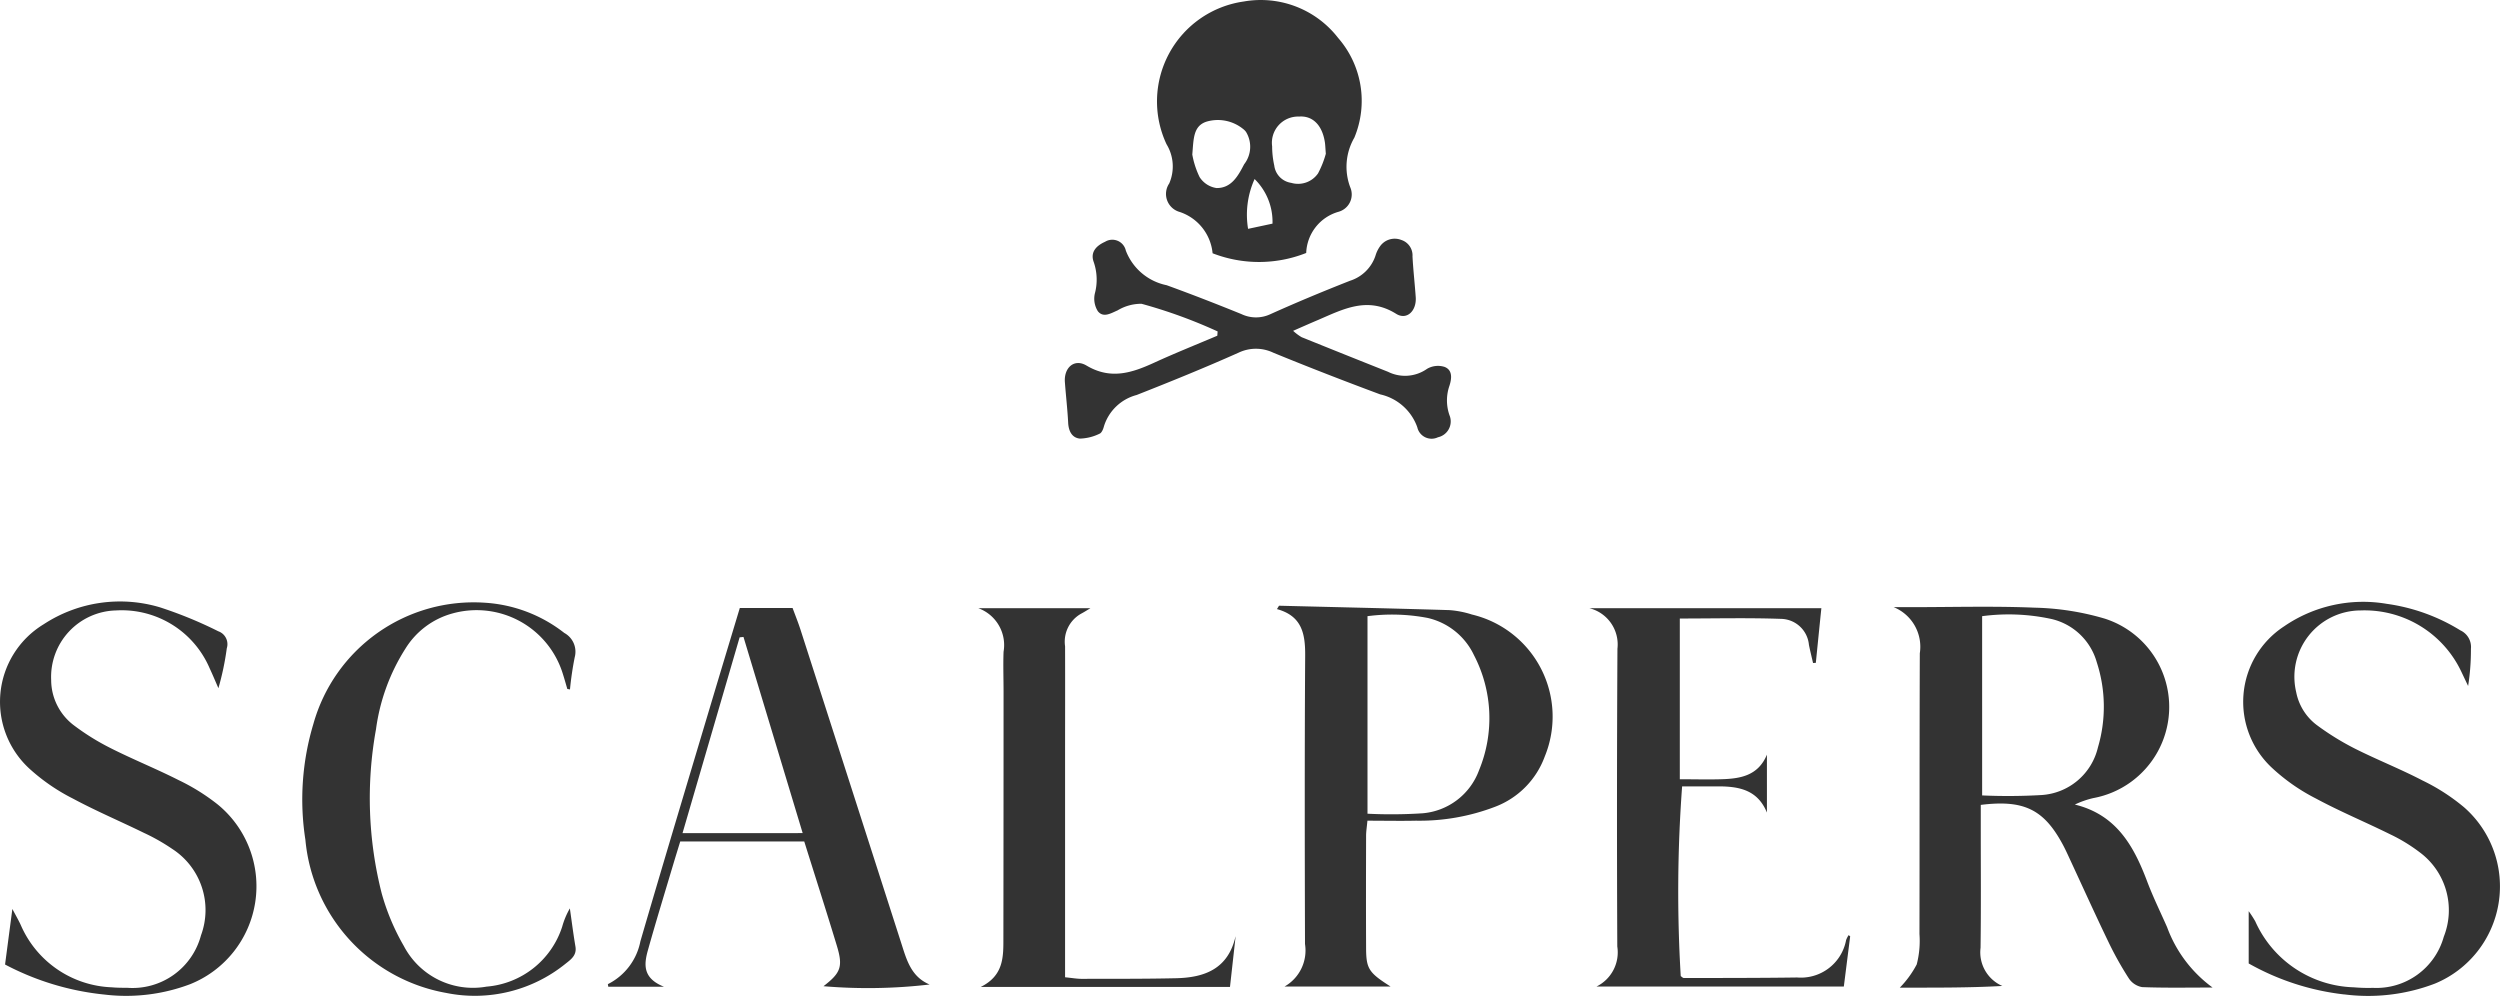 <svg xmlns="http://www.w3.org/2000/svg" xmlns:xlink="http://www.w3.org/1999/xlink" width="130" height="51.783" viewBox="0 0 130 51.783">
  <defs>
    <clipPath id="clip-path">
      <rect id="Rectángulo_52" data-name="Rectángulo 52" width="130" height="51.783" transform="translate(0 0)" fill="none"/>
    </clipPath>
  </defs>
  <g id="SCALPERS" transform="translate(0 0)">
    <g id="Grupo_87" data-name="Grupo 87" clip-path="url(#clip-path)">
      <path id="Trazado_225" data-name="Trazado 225" d="M103,41.855v1.231c0,2.066.017,4.132-.011,6.2a1.908,1.908,0,0,0,1.131,1.984c-1.776.1-3.54.086-5.33.088a5.154,5.154,0,0,0,.88-1.209,4.87,4.87,0,0,0,.142-1.577c.01-4.864,0-9.731.018-14.6a2.224,2.224,0,0,0-1.358-2.4H99.4c2.133,0,4.268-.062,6.4.027a13.916,13.916,0,0,1,3.631.565,4.82,4.82,0,0,1-.577,9.336,4.673,4.673,0,0,0-.962.337c2.162.528,3.066,2.156,3.761,4,.305.809.689,1.588,1.038,2.381a6.768,6.768,0,0,0,2.363,3.134c-1.287,0-2.476.024-3.662-.022a1.044,1.044,0,0,1-.693-.454,17.251,17.251,0,0,1-1.07-1.916c-.68-1.409-1.324-2.836-1.984-4.256-.126-.272-.249-.546-.392-.809-.975-1.8-2.008-2.319-4.249-2.041m.067-.492a30.085,30.085,0,0,0,3.092-.02,3.222,3.222,0,0,0,2.93-2.479,7.456,7.456,0,0,0-.061-4.426,3.2,3.2,0,0,0-2.345-2.247,10.49,10.49,0,0,0-3.616-.149ZM72.305,51.3h-5.51a2.156,2.156,0,0,0,1.065-2.212c-.014-5-.023-10,.009-15,.007-1.124-.162-2.057-1.467-2.415l.107-.176c2.953.075,5.907.139,8.861.229a5.036,5.036,0,0,1,1.173.23,5.457,5.457,0,0,1,3.784,7.383,4.415,4.415,0,0,1-2.59,2.616,11,11,0,0,1-4.108.721c-.824.018-1.649,0-2.523,0-.03.33-.068.554-.069.777-.005,1.933-.009,3.866,0,5.8,0,1.119.124,1.317,1.27,2.044ZM71.11,32.041V42.313a25.09,25.09,0,0,0,2.85-.021,3.429,3.429,0,0,0,2.949-2.237,7.086,7.086,0,0,0-.263-5.987,3.531,3.531,0,0,0-2.413-1.936,9.858,9.858,0,0,0-3.123-.091M5.472,51.722a9.416,9.416,0,0,0,4.42-.546,5.489,5.489,0,0,0,1.424-9.347,10.691,10.691,0,0,0-2.027-1.263c-1.158-.587-2.367-1.073-3.526-1.658A12.306,12.306,0,0,1,3.82,37.7a2.961,2.961,0,0,1-1.159-2.34,3.46,3.46,0,0,1,3.37-3.617A4.972,4.972,0,0,1,10.9,34.747c.16.342.305.692.457,1.039a14.235,14.235,0,0,0,.436-2.074.711.711,0,0,0-.443-.886,21.711,21.711,0,0,0-3.033-1.245,7.241,7.241,0,0,0-6.046.881,4.716,4.716,0,0,0-.684,7.56A10.166,10.166,0,0,0,3.8,41.531c1.2.645,2.463,1.179,3.688,1.78a10.245,10.245,0,0,1,1.474.837,3.784,3.784,0,0,1,1.489,4.491,3.682,3.682,0,0,1-3.839,2.726c-.266,0-.534,0-.8-.025a5.375,5.375,0,0,1-4.715-3.2C1,47.918.873,47.7.643,47.266.5,48.351.389,49.2.263,50.155a14.089,14.089,0,0,0,5.206,1.566Zm116.435-.013a9.725,9.725,0,0,0,4.712-.563,5.468,5.468,0,0,0,1.52-9.161,10.4,10.4,0,0,0-2.169-1.4c-1.151-.6-2.364-1.077-3.523-1.661a13.844,13.844,0,0,1-1.946-1.2,2.813,2.813,0,0,1-1.1-1.737,3.45,3.45,0,0,1,3.349-4.244,5.563,5.563,0,0,1,5.238,3.183l.354.745a12.073,12.073,0,0,0,.147-1.936.954.954,0,0,0-.553-.958,9.845,9.845,0,0,0-3.828-1.378,7.264,7.264,0,0,0-5.335,1.171,4.685,4.685,0,0,0-.622,7.365,10,10,0,0,0,2.279,1.589c1.258.678,2.586,1.229,3.868,1.864a8.7,8.7,0,0,1,1.53.934,3.747,3.747,0,0,1,1.248,4.39,3.635,3.635,0,0,1-3.681,2.657,8.765,8.765,0,0,1-1-.029,5.8,5.8,0,0,1-5.123-3.434,6.033,6.033,0,0,0-.34-.525V50.1a13.094,13.094,0,0,0,4.968,1.611ZM96.129,48.627a1.231,1.231,0,0,0-.132.258,2.392,2.392,0,0,1-2.548,1.944c-1.963.028-3.925.025-5.887.028-.055,0-.109-.064-.164-.1a74.218,74.218,0,0,1,.072-9.866h1.869c1.08,0,2.057.175,2.541,1.363V39.242c-.459,1.107-1.4,1.252-2.39,1.279-.691.019-1.382,0-2.14,0V32.163c1.808,0,3.563-.044,5.314.02a1.484,1.484,0,0,1,1.4,1.347c.064.318.143.633.215.947l.144-.01c.094-.928.186-1.855.288-2.84H82.65a1.943,1.943,0,0,1,1.457,2.106q-.042,7.741-.008,15.484A1.981,1.981,0,0,1,83.018,51.3H95.879c.114-.9.223-1.758.33-2.612Zm-54.306-4.87H35.372c-.128.419-.254.824-.376,1.232-.437,1.468-.887,2.932-1.3,4.406-.206.732-.3,1.466.833,1.916h-2.9c0-.044-.028-.132-.013-.139A3.164,3.164,0,0,0,33.3,48.949c1.239-4.251,2.518-8.491,3.785-12.733.457-1.526.919-3.055,1.385-4.6h2.745c.133.364.292.755.42,1.155q2.616,8.13,5.227,16.262c.275.85.5,1.753,1.478,2.161a27.531,27.531,0,0,1-5.519.089c.9-.694,1.026-1.015.694-2.108-.541-1.784-1.112-3.56-1.694-5.418m-.082-.436c-1.045-3.463-2.062-6.834-3.078-10.2l-.2.02c-.982,3.367-1.964,6.735-2.97,10.183ZM64.246,48.7c-.388,1.685-1.608,2.136-3.1,2.168-1.63.037-3.262.028-4.893.032-.257,0-.514-.047-.869-.082V39.6c0-2,.006-3.995,0-5.994a1.667,1.667,0,0,1,.823-1.688c.149-.077.288-.168.493-.29H50.876a2.039,2.039,0,0,1,1.309,2.265c-.026.7,0,1.4,0,2.1q0,6.395-.009,12.786c0,.962.026,1.946-1.177,2.541h12.96l.291-2.615M29.639,35.851a16.551,16.551,0,0,1,.246-1.672,1.111,1.111,0,0,0-.542-1.266,7.441,7.441,0,0,0-4.14-1.572,8.655,8.655,0,0,0-8.906,6.3,13.643,13.643,0,0,0-.416,6.031A8.916,8.916,0,0,0,23.2,51.632a7.493,7.493,0,0,0,6.209-1.519c.284-.223.591-.44.514-.893-.112-.659-.195-1.322-.29-1.983a4.051,4.051,0,0,0-.4.955A4.519,4.519,0,0,1,25.3,51.305,4.056,4.056,0,0,1,21,49.193a11.705,11.705,0,0,1-1.154-2.746,20.1,20.1,0,0,1-.294-8.526,10.352,10.352,0,0,1,1.529-4.19A4.167,4.167,0,0,1,23.5,31.907a4.693,4.693,0,0,1,5.776,3.16c.08.251.149.5.224.758Z" fill="#333"/>
      <path id="Trazado_226" data-name="Trazado 226" d="M67.923,13.154a6.653,6.653,0,0,1-4.868.016,2.515,2.515,0,0,0-1.706-2.147A.972.972,0,0,1,60.8,9.539a2.216,2.216,0,0,0-.141-2.04A5.248,5.248,0,0,1,64.671.079a5.085,5.085,0,0,1,4.911,1.893,4.975,4.975,0,0,1,.843,5.188,3.019,3.019,0,0,0-.215,2.572.935.935,0,0,1-.477,1.234,1.015,1.015,0,0,1-.134.048,2.312,2.312,0,0,0-1.676,2.14M62,8.04a4.449,4.449,0,0,0,.379,1.168,1.261,1.261,0,0,0,.879.57c.777.012,1.127-.637,1.437-1.235a1.479,1.479,0,0,0,.1-1.68.713.713,0,0,0-.156-.159,2.086,2.086,0,0,0-1.9-.378c-.7.227-.67.907-.74,1.714ZM68.943,8c-.027-.354-.03-.468-.046-.579-.131-.907-.634-1.414-1.346-1.36a1.364,1.364,0,0,0-1.4,1.547,4.69,4.69,0,0,0,.111,1,1.036,1.036,0,0,0,.88.9,1.263,1.263,0,0,0,1.395-.49A5.043,5.043,0,0,0,68.942,8ZM66.17,11.629a3.113,3.113,0,0,0-.931-2.319A4.509,4.509,0,0,0,64.9,11.9ZM63.3,17.457c-1.093.465-2.2.906-3.276,1.4-1.163.534-2.271.9-3.526.152-.635-.377-1.179.107-1.124.861.052.708.135,1.41.171,2.118.022.43.2.781.61.819a2.454,2.454,0,0,0,1.023-.255c.108-.041.189-.235.224-.373a2.423,2.423,0,0,1,1.7-1.638c1.779-.7,3.555-1.421,5.3-2.2a2.094,2.094,0,0,1,1.811,0c1.839.755,3.694,1.473,5.557,2.167A2.657,2.657,0,0,1,73.7,22.22a.761.761,0,0,0,1.073.518.843.843,0,0,0,.646-1,.794.794,0,0,0-.044-.141,2.326,2.326,0,0,1-.006-1.532c.117-.357.183-.816-.249-.985a1.127,1.127,0,0,0-.914.1,1.985,1.985,0,0,1-2.03.153q-2.25-.894-4.493-1.8a2.627,2.627,0,0,1-.441-.33c.5-.219.907-.4,1.31-.57,1.309-.564,2.569-1.235,4.045-.316.558.35,1.071-.153,1.021-.864s-.13-1.41-.168-2.117a.843.843,0,0,0-.587-.86.933.933,0,0,0-1.1.33,1.628,1.628,0,0,0-.241.5A2.048,2.048,0,0,1,70.2,14.6c-1.4.551-2.783,1.126-4.15,1.742a1.758,1.758,0,0,1-1.5-.011c-1.285-.522-2.579-1.026-3.884-1.5a2.886,2.886,0,0,1-2.123-1.8.72.72,0,0,0-1.082-.457c-.447.2-.779.534-.587,1.053a2.806,2.806,0,0,1,.055,1.648,1.22,1.22,0,0,0,.162.912c.286.35.663.109,1.02-.045a2.379,2.379,0,0,1,1.25-.345,26,26,0,0,1,3.955,1.437Z" fill="#333"/>
    </g>
  </g>
</svg>
